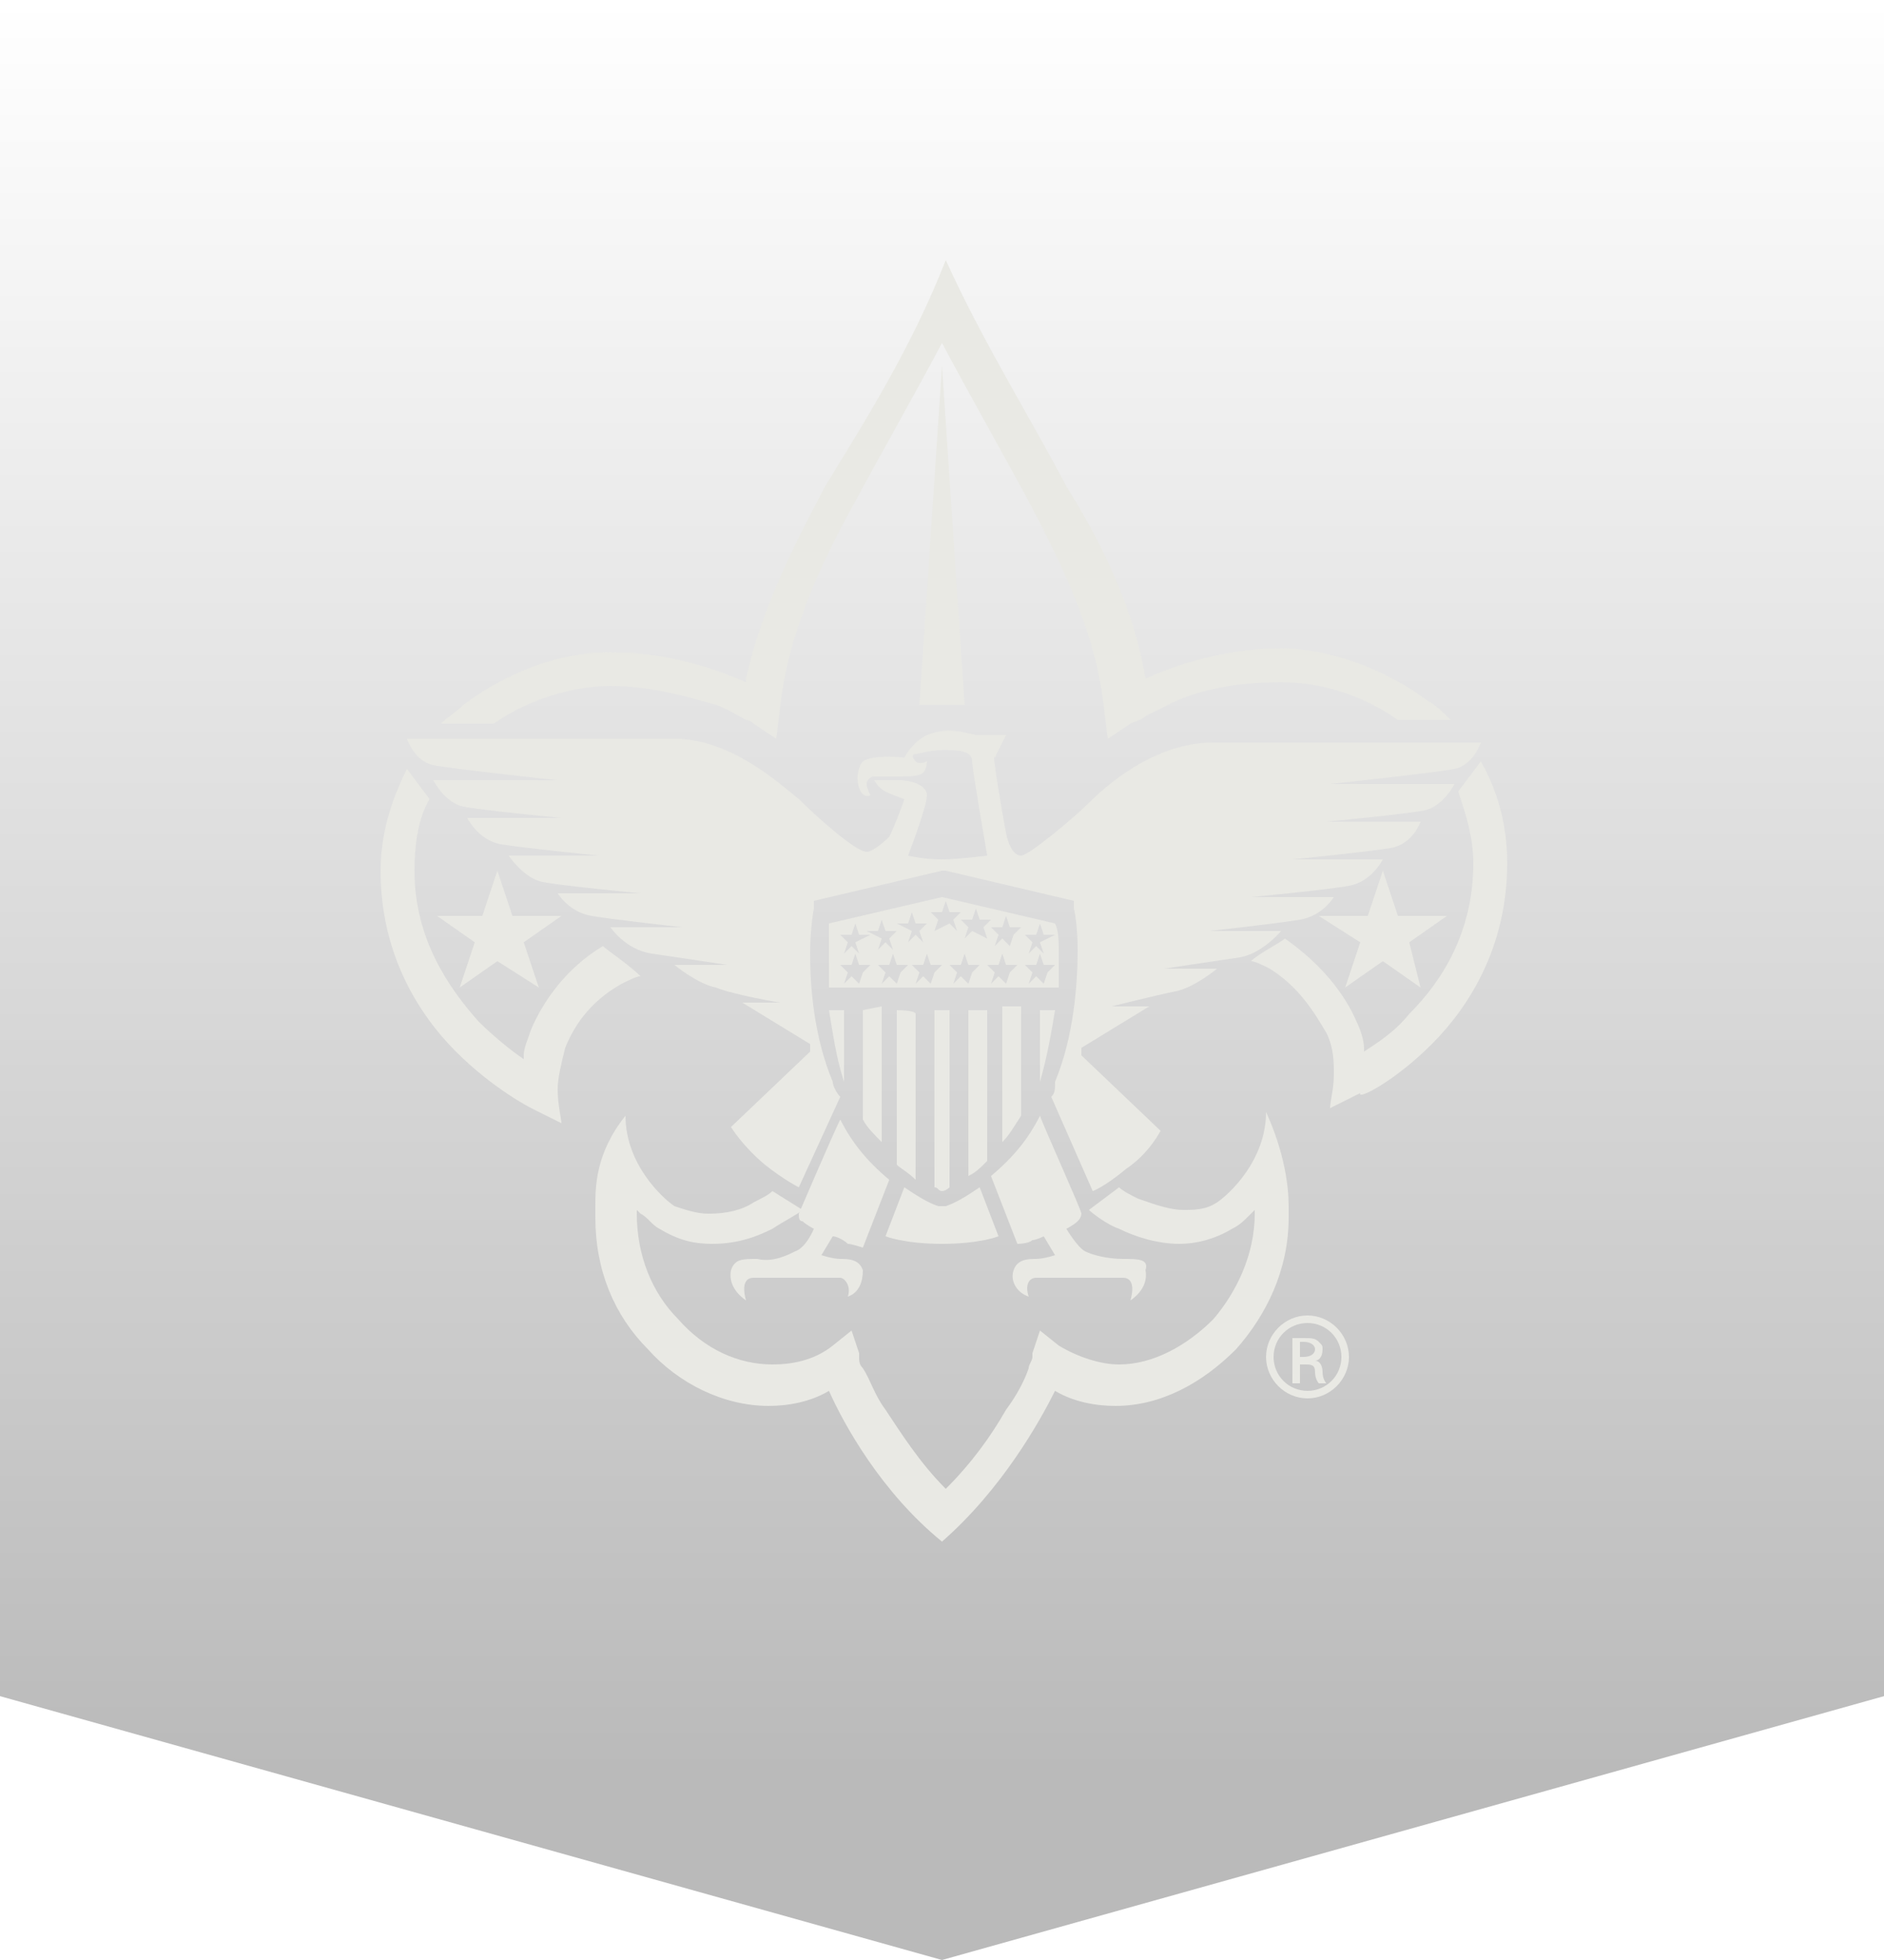<?xml version="1.0" encoding="utf-8"?>
<!-- Generator: Adobe Illustrator 19.0.1, SVG Export Plug-In . SVG Version: 6.00 Build 0)  -->
<svg version="1.1" xmlns="http://www.w3.org/2000/svg" xmlns:xlink="http://www.w3.org/1999/xlink" x="0px" y="0px"
	 viewBox="-774 11 50 52" style="enable-background:new -774 11 50 52;" xml:space="preserve" preserveAspectRatio="none">
<style type="text/css">
	.st0{display:none;}
	.st1{display:inline;fill:url(#SVGID_1_);}
	.st2{display:none;fill:#CE1126;}
	.st3{opacity:0.3;fill:url(#SVGID_2_);}
	.st4{fill:#E9E9E4;}
</style>
<g id="Layer_1" class="st0">
	
		<linearGradient id="SVGID_1_" gradientUnits="userSpaceOnUse" x1="-749" y1="12" x2="-749" y2="64" gradientTransform="matrix(1 0 0 -1 0 75)">
		<stop  offset="9.819999e-02" style="stop-color:#961515"/>
		<stop  offset="1" style="stop-color:#CE1126"/>
	</linearGradient>
	<polygon class="st1" points="-724,56 -749,63 -774,56 -774,11 -724,11 	"/>
</g>
<g id="Layer_4">
	<polygon class="st2" points="-724,56 -749,63 -774,56 -774,11 -724,11 	"/>
	<linearGradient id="SVGID_2_" gradientUnits="userSpaceOnUse" x1="-749" y1="63" x2="-749" y2="11">
		<stop  offset="9.819999e-02" style="stop-color:#000000;stop-opacity:0.9"/>
		<stop  offset="1" style="stop-color:#000000;stop-opacity:0"/>
	</linearGradient>
	<polygon class="st3" points="-724,56 -749,63 -774,56 -774,11 -724,11 	"/>
</g>
<g id="Layer_5">
</g>
<g id="Layer_3">
	<g>
		<path class="st4" d="M-739.5,47h0.1c0.2,0,0.3-0.1,0.3-0.2c0-0.1-0.1-0.2-0.3-0.2c-0.1,0-0.1,0-0.1,0V47z M-739.5,47.7h-0.2v-1.2
			c0.1,0,0.2,0,0.3,0c0.2,0,0.3,0,0.4,0.1c0.1,0.1,0.1,0.1,0.1,0.2c0,0.2-0.1,0.3-0.2,0.3v0c0.1,0,0.2,0.1,0.2,0.3
			c0,0.2,0.1,0.3,0.1,0.3h-0.2c0,0-0.1-0.1-0.1-0.3c0-0.2-0.1-0.2-0.3-0.2h-0.1L-739.5,47.7L-739.5,47.7z M-739.3,46.1
			c-0.5,0-0.9,0.4-0.9,0.9c0,0.5,0.4,0.9,0.9,0.9c0.5,0,0.9-0.4,0.9-0.9C-738.4,46.5-738.8,46.1-739.3,46.1L-739.3,46.1L-739.3,46.1
			z M-739.3,45.9c0.6,0,1.1,0.5,1.1,1.1c0,0.6-0.5,1.1-1.1,1.1c-0.6,0-1.1-0.5-1.1-1.1C-740.4,46.4-739.9,45.9-739.3,45.9
			L-739.3,45.9z"/>
		<polygon class="st4" points="-760.8,34.1 -760.4,35.3 -759.1,35.3 -760.1,36 -759.7,37.2 -760.8,36.5 -761.8,37.2 -761.4,36 
			-762.4,35.3 -761.2,35.3 		"/>
		<polygon class="st4" points="-737.3,34.1 -736.9,35.3 -735.6,35.3 -736.6,36 -736.3,37.2 -737.3,36.5 -738.3,37.2 -737.9,36 
			-739,35.3 -737.7,35.3 		"/>
		<path class="st4" d="M-758,36.1c-1,0.6-1.6,1.5-1.9,2.2c-0.1,0.3-0.2,0.5-0.2,0.7l0,0.1l0,0c-0.3-0.2-0.8-0.6-1.2-1
			c-0.8-0.9-1.7-2.2-1.7-4c0-0.7,0.1-1.4,0.4-1.9l-0.6-0.8c-0.4,0.8-0.7,1.7-0.7,2.7v0v0c0,2.2,1,3.8,2,4.8c1,1,2,1.5,2,1.5l0.8,0.4
			c0-0.1-0.1-0.5-0.1-0.9c0-0.3,0.1-0.7,0.2-1.1c0.2-0.5,0.6-1.2,1.5-1.7c0.2-0.1,0.4-0.2,0.5-0.2C-757.3,36.6-757.9,36.2-758,36.1"
			/>
		<path class="st4" d="M-736,38.7c1-1,2-2.6,2-4.8v0v0c0-1.1-0.3-2-0.7-2.7l-0.6,0.8c0.2,0.6,0.4,1.2,0.4,1.9c0,1.8-0.8,3.1-1.7,4
			c-0.4,0.5-0.9,0.8-1.2,1l0,0l0-0.1c0-0.2-0.1-0.5-0.2-0.7c-0.3-0.7-0.9-1.5-1.9-2.2c-0.1,0.1-0.7,0.4-0.9,0.6
			c0.1,0,0.3,0.1,0.5,0.2c0.8,0.5,1.2,1.2,1.5,1.7c0.2,0.4,0.2,0.8,0.2,1.1c0,0.4-0.1,0.7-0.1,0.9l0.8-0.4
			C-738,40.2-737,39.7-736,38.7"/>
		<path class="st4" d="M-743.6,30c0.2-0.1,0.4-0.2,0.8-0.4c0.7-0.3,1.6-0.5,2.8-0.5h0c1,0,2.1,0.3,3.1,1h1.4
			c-0.2-0.2-0.4-0.4-0.6-0.5c-1.2-0.9-2.7-1.4-3.9-1.4c-1.6,0-2.9,0.5-3.6,0.8l0,0l0,0c-0.3-1.8-1.1-3.5-2.1-5.1
			c-1-1.9-2.2-3.8-3.2-6c-0.9,2.3-2.1,4.2-3.2,6c-0.9,1.7-1.7,3.3-2.1,5.1l0,0.1l0,0c-0.7-0.3-2-0.8-3.6-0.8c-1.3,0-2.7,0.5-3.9,1.4
			c-0.2,0.2-0.4,0.3-0.6,0.5h1.4c1-0.7,2.2-1,3.1-1h0h0c1.1,0,2.1,0.3,2.8,0.5c0.3,0.1,0.6,0.3,0.8,0.4c0.1,0,0.2,0.1,0.2,0.1
			c0,0,0,0,0,0c0,0,0,0,0,0h0l0,0l0.6,0.4l0.1-0.8c0.2-1.9,1-3.7,2-5.5c0.7-1.3,1.5-2.7,2.3-4.2l0-0.1l0,0.1
			c0.8,1.5,1.6,2.9,2.3,4.2c1,1.9,1.8,3.6,2,5.5l0.1,0.8l0.6-0.4l0,0h0c0,0,0,0,0,0c0,0,0,0,0,0C-743.8,30.1-743.7,30.1-743.6,30"/>
		<path class="st4" d="M-758.2,43c0,0.1,0,0.2,0,0.3c0,1.4,0.5,2.6,1.4,3.5c0.8,0.9,2,1.5,3.2,1.5h0c0.5,0,1.1-0.1,1.6-0.4l0,0l0,0
			c0.4,0.9,1.4,2.7,3,4c1.6-1.4,2.6-3.2,3-4l0,0l0,0c0.5,0.3,1.1,0.4,1.6,0.4h0h0c1.2,0,2.3-0.6,3.2-1.5c0.8-0.9,1.4-2.1,1.4-3.5
			c0-0.1,0-0.2,0-0.3c0-0.5-0.1-1.4-0.6-2.5v0c0,1.3-1,2.2-1.3,2.4c-0.3,0.2-0.6,0.2-0.9,0.2h0c-0.4,0-0.9-0.2-1.2-0.3
			c-0.2-0.1-0.4-0.2-0.5-0.3l-0.8,0.6c0.1,0.1,0.5,0.4,0.8,0.5c0.4,0.2,1,0.4,1.6,0.4h0c0.4,0,0.9-0.1,1.4-0.4
			c0.2-0.1,0.3-0.2,0.5-0.4l0.1-0.1l0,0.1c0,1.1-0.5,2.1-1.1,2.8c-0.7,0.7-1.6,1.2-2.5,1.2l0,0h0c-0.5,0-1.1-0.2-1.6-0.5l-0.5-0.4
			l-0.2,0.6v0c0,0,0,0,0,0.1c0,0.1-0.1,0.2-0.1,0.3c-0.1,0.3-0.3,0.7-0.6,1.1c-0.4,0.7-0.9,1.4-1.6,2.1c0,0,0,0,0,0l0,0l0,0
			c0,0,0,0,0,0c-0.7-0.7-1.2-1.5-1.6-2.1c-0.3-0.4-0.4-0.8-0.6-1.1c-0.1-0.1-0.1-0.2-0.1-0.3c0,0,0-0.1,0-0.1v0l0,0l-0.2-0.6
			l-0.5,0.4c-0.5,0.4-1.1,0.5-1.6,0.5c0,0,0,0,0,0c-0.9,0-1.8-0.4-2.5-1.2c-0.7-0.7-1.1-1.7-1.1-2.8v-0.1l0.1,0.1
			c0.2,0.1,0.3,0.3,0.5,0.4c0.5,0.3,0.9,0.4,1.4,0.4h0h0c0.7,0,1.2-0.2,1.6-0.4c0.3-0.2,0.7-0.4,0.8-0.5l-0.8-0.5
			c-0.1,0.1-0.3,0.2-0.5,0.3c-0.3,0.2-0.7,0.3-1.2,0.3h0c-0.3,0-0.6-0.1-0.9-0.2c-0.3-0.2-1.3-1.1-1.3-2.4v0
			C-758.2,41.6-758.2,42.5-758.2,43"/>
		<polygon class="st4" points="-749.6,29.7 -748.4,29.7 -749,20.7 		"/>
		<path class="st4" d="M-752,37.8c0.1,0.6,0.2,1.3,0.4,1.9v-1.9H-752z"/>
		<path class="st4" d="M-751.1,37.8v2.9c0.1,0.2,0.3,0.4,0.5,0.6v-3.6L-751.1,37.8L-751.1,37.8z"/>
		<path class="st4" d="M-750.2,37.8v4.1c0.1,0.1,0.3,0.2,0.5,0.4v-4.4C-749.7,37.8-750.2,37.8-750.2,37.8z"/>
		<path class="st4" d="M-749.2,37.8v4.7c0.1,0,0.1,0.1,0.2,0.1c0.1,0,0.2-0.1,0.2-0.1v-4.7L-749.2,37.8L-749.2,37.8z"/>
		<path class="st4" d="M-748.3,37.8v4.4c0.2-0.1,0.3-0.2,0.5-0.4v-4L-748.3,37.8L-748.3,37.8z"/>
		<path class="st4" d="M-747.4,37.8v3.5c0.2-0.2,0.3-0.4,0.5-0.7v-2.9H-747.4L-747.4,37.8z"/>
		<path class="st4" d="M-746,37.8h-0.4v1.9C-746.2,39-746.1,38.4-746,37.8"/>
		<path class="st4" d="M-751.5,44c0.1,0,0.4,0.1,0.4,0.1l0.7-1.8c-0.6-0.5-1-1-1.3-1.6c-0.2,0.4-1.1,2.5-1.1,2.5
			c0,0.1,0,0.2,0.1,0.2c0.1,0.1,0.3,0.2,0.3,0.2s-0.2,0.5-0.5,0.6c-0.2,0.1-0.6,0.3-1,0.2c-0.4,0-0.6,0-0.7,0.3
			c-0.1,0.5,0.4,0.8,0.4,0.8s-0.2-0.6,0.2-0.6h2.3c0.1,0,0.3,0.2,0.2,0.5c0.3-0.1,0.4-0.4,0.4-0.7c-0.1-0.3-0.4-0.3-0.6-0.3
			c-0.2,0-0.5-0.1-0.5-0.1l0.3-0.5C-751.8,43.8-751.6,43.9-751.5,44"/>
		<path class="st4" d="M-747.3,33.1c0,0,0.1,0.6,0.4,0.6c0.2,0,1.4-1,1.8-1.4c0.4-0.4,1.7-1.6,3.3-1.6c1.5,0,7.1,0,7.1,0
			s-0.2,0.6-0.7,0.7c-0.5,0.1-3.3,0.4-3.3,0.4h3.3c0,0-0.3,0.6-0.8,0.7c-0.5,0.1-2.6,0.3-2.6,0.3h2.5c0,0-0.2,0.6-0.8,0.7
			c-0.6,0.1-2.6,0.3-2.6,0.3h2.4c0,0-0.3,0.6-0.9,0.7c-0.5,0.1-2.6,0.3-2.6,0.3h2.2c0,0-0.3,0.5-0.9,0.6c-0.6,0.1-2.4,0.3-2.4,0.3
			h1.9c0,0-0.5,0.6-1.1,0.7c-0.7,0.1-2,0.3-2,0.3h1.4c0,0-0.6,0.5-1.1,0.6c-0.5,0.1-1.7,0.4-1.7,0.4h1l-1.8,1.1V39l2.1,2
			c0,0-0.3,0.6-0.9,1c-0.6,0.5-0.9,0.6-0.9,0.6l-1.1-2.5c0.1-0.1,0.1-0.2,0.1-0.4c0.5-1.2,0.6-2.6,0.6-3.5c0-0.7-0.1-1.1-0.1-1.1
			l0-0.2l-3.4-0.8l0,0l-0.1,0l-3.4,0.8l0,0.2c0,0-0.1,0.5-0.1,1.2c0,0.9,0.1,2.2,0.6,3.4c0,0.1,0.1,0.3,0.2,0.4l-1.1,2.4
			c0,0-0.4-0.2-0.9-0.6c-0.6-0.5-0.9-1-0.9-1l2.1-2v-0.2l-1.8-1.1h1c0,0-1.2-0.2-1.7-0.4c-0.5-0.1-1.1-0.6-1.1-0.6h1.4
			c0,0-1.3-0.2-2-0.3c-0.7-0.1-1.1-0.7-1.1-0.7h1.9c0,0-1.8-0.2-2.4-0.3c-0.6-0.1-0.9-0.6-0.9-0.6h2.2c0,0-2.1-0.2-2.6-0.3
			c-0.5-0.1-0.9-0.7-0.9-0.7h2.4c0,0-2-0.2-2.6-0.3c-0.6-0.1-0.9-0.7-0.9-0.7h2.5c0,0-2.1-0.2-2.6-0.3c-0.5-0.1-0.8-0.7-0.8-0.7h3.3
			c0,0-2.8-0.3-3.3-0.4c-0.5-0.1-0.7-0.7-0.7-0.7s5.5,0,7.1,0c1.5,0,2.8,1.2,3.3,1.6c0.4,0.4,1.5,1.4,1.8,1.4c0.2,0,0.6-0.4,0.6-0.4
			c0.2-0.4,0.4-1,0.4-1s-0.3-0.1-0.5-0.2c-0.2-0.1-0.3-0.3-0.3-0.3h0.7c0.2,0,0.7,0.1,0.7,0.4c0,0.3-0.5,1.6-0.5,1.6
			s0.4,0.1,0.9,0.1c0.4,0,1.2-0.1,1.2-0.1s-0.4-2.3-0.4-2.5c0-0.3-0.4-0.3-0.8-0.3c-0.3,0-0.6,0.1-0.7,0.1c-0.1,0-0.1,0.1,0,0.2
			c0.1,0.1,0.3,0,0.3,0s0,0.2-0.1,0.3c-0.1,0.1-0.4,0.1-0.6,0.1c-0.2,0-0.6,0-0.7,0c-0.1,0-0.2,0.1-0.2,0.2c0,0.1,0.1,0.3,0.1,0.3
			s-0.2,0.1-0.3-0.2c-0.1-0.3,0-0.6,0.1-0.7c0.3-0.2,1.1-0.1,1.1-0.1s0.2-0.4,0.6-0.6c0.5-0.2,0.9-0.1,1.3,0c0.4,0,0.8,0,0.8,0
			l-0.3,0.6C-747.7,30.8-747.4,32.6-747.3,33.1"/>
		<path class="st4" d="M-748,42.5c-0.3,0.2-0.6,0.4-0.9,0.5l-0.1,0l-0.1,0c-0.3-0.1-0.6-0.3-0.9-0.5l-0.5,1.3c0,0,0.5,0.2,1.5,0.2
			c0,0,0,0,0,0h0h0v0c1,0,1.5-0.2,1.5-0.2L-748,42.5z"/>
		<path class="st4" d="M-744.2,44.4c-0.4,0-0.8-0.1-1-0.2c-0.2-0.1-0.5-0.6-0.5-0.6s0.2-0.1,0.3-0.2c0.1-0.1,0.1-0.2,0.1-0.2
			c0-0.1-1-2.3-1.1-2.6c-0.3,0.6-0.7,1.1-1.3,1.6l0.7,1.8c0,0,0.3,0,0.4-0.1c0.1,0,0.3-0.1,0.3-0.1l0.3,0.5c0,0-0.3,0.1-0.5,0.1
			c-0.2,0-0.5,0-0.6,0.3c-0.1,0.3,0.1,0.6,0.4,0.7c-0.1-0.3,0-0.5,0.2-0.5h2.3c0.4,0,0.2,0.6,0.2,0.6s0.5-0.3,0.4-0.8
			C-743.5,44.4-743.8,44.4-744.2,44.4"/>
		<path class="st4" d="M-746.4,36l0.1,0.3l-0.2-0.2l-0.2,0.2l0.1-0.3l-0.2-0.2h0.3l0.1-0.3l0.1,0.3h0.3L-746.4,36z M-746.3,37.1
			l-0.2-0.2l-0.2,0.2l0.1-0.3l-0.2-0.2h0.3l0.1-0.3l0.1,0.3h0.3l-0.2,0.2L-746.3,37.1z M-747.2,36.1l-0.2-0.2l-0.2,0.2l0.1-0.3
			l-0.2-0.2h0.3l0.1-0.3l0.1,0.3h0.3l-0.2,0.2L-747.2,36.1z M-747.3,37.1l-0.2-0.2l-0.2,0.2l0.1-0.3l-0.2-0.2h0.3l0.1-0.3l0.1,0.3
			h0.3l-0.2,0.2L-747.3,37.1z M-748.2,35.7l-0.2,0.2l0.1-0.3l-0.2-0.2h0.3l0.1-0.3l0.1,0.3h0.3l-0.2,0.2l0.1,0.3L-748.2,35.7z
			 M-748.3,37.1l-0.2-0.2l-0.2,0.2l0.1-0.3l-0.2-0.2h0.3l0.1-0.3l0.1,0.3h0.3l-0.2,0.2L-748.3,37.1z M-749.2,35.7l0.1-0.3l-0.2-0.2
			h0.3l0.1-0.3l0.1,0.3h0.3l-0.2,0.2l0.1,0.3l-0.2-0.2L-749.2,35.7z M-749.3,37.1l-0.2-0.2l-0.2,0.2l0.1-0.3l-0.2-0.2h0.3l0.1-0.3
			l0.1,0.3h0.3l-0.2,0.2L-749.3,37.1z M-750.2,35.5h0.3l0.1-0.3l0.1,0.3h0.3l-0.2,0.2l0.1,0.3l-0.2-0.2l-0.2,0.2l0.1-0.3
			L-750.2,35.5z M-750.2,37.1l-0.2-0.2l-0.2,0.2l0.1-0.3l-0.2-0.2h0.3l0.1-0.3l0.1,0.3h0.3l-0.2,0.2L-750.2,37.1z M-751,35.7h0.3
			l0.1-0.3l0.1,0.3h0.3l-0.2,0.2l0.1,0.3l-0.2-0.2l-0.2,0.2l0.1-0.3L-751,35.7z M-751.3,36l0.1,0.3l-0.2-0.2l-0.2,0.2l0.1-0.3
			l-0.2-0.2h0.3l0.1-0.3l0.1,0.3h0.3L-751.3,36z M-751.2,37.1l-0.2-0.2l-0.2,0.2l0.1-0.3l-0.2-0.2h0.3l0.1-0.3l0.1,0.3h0.3l-0.2,0.2
			L-751.2,37.1z M-746,35.5l-3-0.7l-3,0.7c0,0,0,0.1,0,0.1c0,0.2,0,0.5,0,0.8c0,0.2,0,0.5,0,0.8h6.1c0-0.3,0-0.6,0-0.8
			C-745.9,36-745.9,35.7-746,35.5"/>
	</g>
</g>
<g id="Layer_2">
</g>
</svg>
